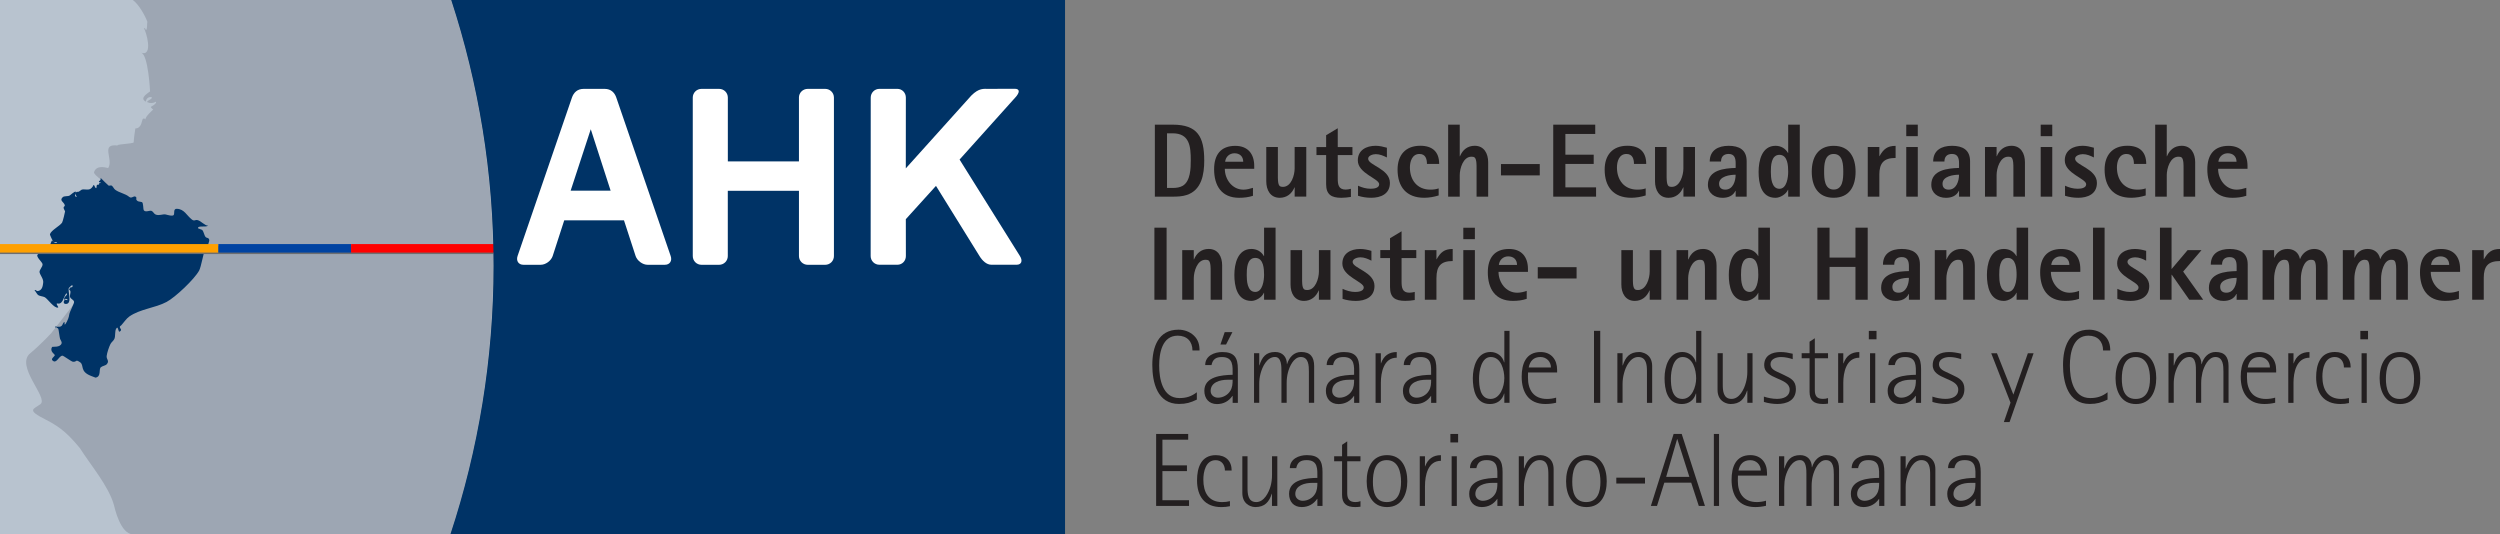 <?xml version="1.0" encoding="UTF-8"?><svg id="a" xmlns="http://www.w3.org/2000/svg" viewBox="0 0 1010.76 216.06"><rect x="0" y="0" width="1010.76" height="216.06" fill="#808080" stroke="none"/><rect x="466.73" y="92.05" width="4.93" height="29.14" fill="#231f20"/><path d="m481.43,64.85c0,3.18-.11,8.34-3.2,10.24-1.23.73-2.73.9-4.11.9h-2.29v-22.09h2.29c6.9,0,7.31,5.4,7.31,10.95m5.44,0c0-9.48-2.64-14.45-12.74-14.45h-7.22v29.11h7.22c1.89,0,3.84-.08,5.64-.67,6.07-1.96,7.11-8.37,7.11-13.98" fill="#231f20"/><path d="m502.65,65.4h-7.32c.2-2,1.76-3.43,3.78-3.43,2.14,0,3.53,1.3,3.53,3.43m4.45,2.85v-1.15c0-4.88-2.57-8.13-7.65-8.13-5.98,0-8.57,3.73-8.57,9.45,0,6.61,2.97,11.55,10.1,11.55,1.92,0,3.8-.22,5.61-.81v-3.22c-1.19.38-2.56.74-3.85.74-4.55,0-7.53-4.18-7.53-8.43h11.9,0Z" fill="#231f20"/><path d="m523.44,79.51v-3.76h-.07c-1.04,2.53-3.12,4.22-5.97,4.22-3.82,0-5.44-3.18-5.44-6.64v-13.9h4.69v11.47c0,.95-.09,3.53.71,4.28.36.32.89.37,1.34.37,3.38,0,4.73-4.75,4.73-7.44v-8.69h4.7v20.07h-4.7v.02Z" fill="#231f20"/><path d="m540.86,62.68v9.49c0,2.34.26,4.48,3.17,4.48.71,0,1.42-.13,2.15-.33v3.3c-1.27.2-2.6.35-3.86.35-4.07,0-6.16-1.34-6.16-5.51v-11.77h-3.91v-3.24h3.91v-4.79l4.7-2.81v7.6h5.94v3.24h-5.94Z" fill="#231f20"/><path d="m554.34,79.96c-1.79,0-3.55-.27-5.29-.81v-4.07c1.61.74,3.32,1.23,5.08,1.23,1.21,0,3.48-.2,3.48-1.81,0-2.34-8.64-4.32-8.64-9.65,0-4.17,3.46-5.91,7.2-5.91,1.54,0,3.04.36,4.56.78v3.94c-1.41-.69-2.88-1.34-4.48-1.34-1.04,0-3.1.5-3.1,1.86,0,2.66,8.8,4.03,8.8,9.76,0,4.46-3.65,6.02-7.6,6.02" fill="#231f20"/><path d="m576.92,66.28c0-2.05-.59-4.03-3.03-4.03-2.97,0-3.86,3.07-3.86,5.47,0,5.07,2.95,8.95,8.25,8.95,1.15,0,2.28-.12,3.38-.5v2.85c-1.9.58-3.87.94-5.86.94-7.17,0-10.76-4.41-10.76-11.4,0-5.82,3.17-9.63,9.2-9.63,4.88,0,7.62,2.42,7.62,7.34h-4.95.01Z" fill="#231f20"/><path d="m596.98,79.51v-11.48c0-.96.08-3.53-.73-4.31-.33-.32-.86-.37-1.34-.37-3.37,0-4.73,4.77-4.73,7.46v8.69h-4.69v-29.11h4.69v12.79h.09c1.05-2.59,3.07-4.24,5.96-4.24,3.82,0,5.44,3.18,5.44,6.65v13.91h-4.69Z" fill="#231f20"/><rect x="606.85" y="66.33" width="15.68" height="4.58" fill="#231f20"/><polygon points="627.98 79.51 627.98 50.4 644.96 50.4 644.96 54.16 632.89 54.16 632.89 62.54 644.34 62.54 644.34 66.28 632.89 66.28 632.89 75.75 645.3 75.75 645.3 79.51 627.98 79.51" fill="#231f20"/><path d="m660.62,66.28c0-2.05-.61-4.03-3.05-4.03-2.97,0-3.83,3.07-3.83,5.47,0,5.07,2.92,8.95,8.24,8.95,1.17,0,2.29-.12,3.38-.5v2.85c-1.89.58-3.86.94-5.85.94-7.18,0-10.74-4.41-10.74-11.4,0-5.82,3.16-9.63,9.18-9.63,4.88,0,7.62,2.42,7.62,7.34h-4.96.01Z" fill="#231f20"/><path d="m680.62,79.51v-3.76h-.08c-1.05,2.53-3.1,4.22-5.95,4.22-3.82,0-5.46-3.18-5.46-6.64v-13.9h4.69v11.47c0,.95-.06,3.53.73,4.28.35.32.89.37,1.36.37,3.36,0,4.69-4.75,4.69-7.44v-8.69h4.69v20.07h-4.69l.02.02Z" fill="#231f20"/><path d="m701.72,70.65c0,2.55-1.05,6.02-4.18,6.02-1.58,0-2.51-.82-2.51-2.39,0-3.05,4.44-3.64,6.68-3.64m4.47,8.87v-14.32c0-4.63-3.03-6.24-7.27-6.24s-7.66,1.78-7.66,6.37h4.57c0-1.96,1.07-3.08,3.09-3.08,2.3,0,2.82,1.69,2.82,3.69v1.97c-4.56.14-11.22.76-11.22,6.81,0,3.39,2.69,5.27,5.91,5.27,2.18,0,4.19-.72,5.21-2.8h.1v2.33h4.45,0Z" fill="#231f20"/><path d="m722.97,69.44c0,2.19-.53,6.89-3.53,6.89-3.25,0-3.48-4.56-3.48-6.89s.09-6.84,3.48-6.84,3.53,4.55,3.53,6.84m4.69,10.07v-29.11h-4.69v11.42h-.09c-1.07-1.84-2.87-2.87-5.02-2.87-5.57,0-6.85,6.09-6.85,10.5,0,4.65.99,10.53,6.85,10.53,1.86,0,4.31-1.49,5.02-3.25h.09v2.78s4.69,0,4.69,0Z" fill="#231f20"/><path d="m745.24,69.44c0,2.75-.12,7.2-3.87,7.2s-3.87-4.45-3.87-7.2.08-7.19,3.87-7.19,3.87,4.47,3.87,7.19m4.98,0c0-5.8-2.48-10.48-8.86-10.48s-8.86,4.68-8.86,10.48,2.48,10.52,8.86,10.52,8.86-4.68,8.86-10.52" fill="#231f20"/><path d="m759.83,70.69v8.82h-4.69v-20.07h4.69v3.69h.07c1.56-2.77,3.11-4.16,6.5-4.16v4.89c-4.82,0-6.58,2.1-6.58,6.83" fill="#231f20"/><path d="m775.37,50.4h-4.66v4.65h4.66v-4.65Zm0,9.04h-4.66v20.07h4.66v-20.07Z" fill="#231f20"/><path d="m792.04,70.65c0,2.55-1.06,6.02-4.18,6.02-1.56,0-2.49-.82-2.49-2.39,0-3.05,4.42-3.64,6.67-3.64m4.47,8.87v-14.32c0-4.63-3.04-6.24-7.29-6.24s-7.63,1.78-7.63,6.37h4.55c0-1.96,1.06-3.08,3.08-3.08,2.3,0,2.83,1.69,2.83,3.69v1.97c-4.56.14-11.22.76-11.22,6.81,0,3.39,2.7,5.27,5.9,5.27,2.21,0,4.22-.72,5.23-2.8h.09v2.33h4.46,0Z" fill="#231f20"/><path d="m814.02,79.51v-11.48c0-.96.06-3.53-.73-4.31-.33-.32-.9-.37-1.36-.37-3.35,0-4.7,4.77-4.7,7.46v8.69h-4.69v-20.07h4.69v3.75h.08c1.04-2.59,3.07-4.24,5.96-4.24,3.81,0,5.42,3.18,5.42,6.65v13.91h-4.67Z" fill="#231f20"/><path d="m825.06,50.4h4.68v4.65h-4.68v-4.65Zm0,9.04h4.68v20.07h-4.68v-20.07Z" fill="#231f20"/><path d="m840.2,79.96c-1.82,0-3.58-.27-5.3-.81v-4.07c1.58.74,3.3,1.23,5.09,1.23,1.17,0,3.46-.2,3.46-1.81,0-2.34-8.65-4.32-8.65-9.65,0-4.17,3.46-5.91,7.22-5.91,1.55,0,3.02.36,4.54.78v3.94c-1.39-.69-2.85-1.34-4.46-1.34-1.06,0-3.13.5-3.13,1.86,0,2.66,8.82,4.03,8.82,9.76,0,4.46-3.67,6.02-7.58,6.02" fill="#231f20"/><path d="m862.75,66.28c0-2.05-.59-4.03-3.03-4.03-2.96,0-3.84,3.07-3.84,5.47,0,5.07,2.94,8.95,8.27,8.95,1.15,0,2.28-.12,3.37-.5v2.85c-1.91.58-3.86.94-5.86.94-7.18,0-10.76-4.41-10.76-11.4,0-5.82,3.17-9.63,9.2-9.63,4.88,0,7.63,2.42,7.63,7.34h-4.98Z" fill="#231f20"/><path d="m882.82,79.51v-11.48c0-.96.08-3.53-.72-4.31-.34-.32-.87-.37-1.35-.37-3.37,0-4.72,4.77-4.72,7.46v8.69h-4.68v-29.11h4.68v12.79h.08c1.07-2.59,3.06-4.24,5.96-4.24,3.84,0,5.45,3.18,5.45,6.65v13.91h-4.7Z" fill="#231f20"/><path d="m904.24,65.4h-7.34c.22-2,1.78-3.43,3.79-3.43,2.13,0,3.55,1.3,3.55,3.43m4.44,2.85v-1.15c0-4.88-2.54-8.13-7.66-8.13-5.97,0-8.59,3.73-8.59,9.45,0,6.61,2.99,11.55,10.12,11.55,1.89,0,3.81-.22,5.64-.81v-3.22c-1.21.38-2.6.74-3.85.74-4.54,0-7.55-4.18-7.55-8.43h11.9-.01Z" fill="#231f20"/><path d="m489.47,121.19v-11.49c0-.95.08-3.51-.72-4.3-.34-.33-.89-.37-1.38-.37-3.36,0-4.72,4.77-4.72,7.5v8.66h-4.67v-20.07h4.67v3.75h.09c1.07-2.6,3.08-4.22,5.94-4.22,3.84,0,5.44,3.15,5.44,6.63v13.91h-4.65Z" fill="#231f20"/><path d="m511.07,111.15c0,2.17-.57,6.88-3.55,6.88-3.29,0-3.46-4.57-3.46-6.88,0-2.45.06-6.88,3.46-6.88s3.55,4.56,3.55,6.88m4.65,10.04v-29.14h-4.65v11.47h-.09c-1.06-1.87-2.9-2.87-5.02-2.87-5.58,0-6.9,6.07-6.9,10.5s1.03,10.51,6.9,10.51c1.83,0,4.29-1.49,5.02-3.27h.09v2.8h4.65Z" fill="#231f20"/><path d="m533.24,121.19v-3.76h-.08c-1.07,2.53-3.14,4.23-5.95,4.23-3.86,0-5.44-3.18-5.44-6.63v-13.91h4.68v11.46c0,.98-.09,3.52.71,4.3.33.33.9.38,1.36.38,3.34,0,4.72-4.73,4.72-7.46v-8.68h4.67v20.07h-4.67,0Z" fill="#231f20"/><path d="m548.11,121.66c-1.8,0-3.57-.26-5.31-.82v-4.06c1.6.72,3.34,1.26,5.09,1.26,1.15,0,3.48-.22,3.48-1.83,0-2.35-8.65-4.34-8.65-9.64,0-4.19,3.46-5.91,7.2-5.91,1.57,0,3.03.33,4.55.76v3.98c-1.39-.73-2.88-1.37-4.47-1.37-1.04,0-3.13.5-3.13,1.85,0,2.65,8.84,4.01,8.84,9.72,0,4.5-3.68,6.07-7.6,6.07" fill="#231f20"/><path d="m566.66,104.36v9.5c0,2.35.26,4.48,3.16,4.48.74,0,1.43-.15,2.17-.31v3.27c-1.26.22-2.57.34-3.85.34-4.1,0-6.15-1.34-6.15-5.55v-11.74h-3.93v-3.24h3.93v-4.79l4.67-2.81v7.6h5.95v3.24h-5.95,0Z" fill="#231f20"/><path d="m580.76,112.35v8.84h-4.69v-20.07h4.69v3.69h.08c1.55-2.76,3.1-4.15,6.49-4.15v4.88c-4.8,0-6.56,2.1-6.56,6.81" fill="#231f20"/><path d="m591.62,92.07h4.68v4.63h-4.68v-4.63Zm0,9.05h4.68v20.07h-4.68v-20.07Z" fill="#231f20"/><path d="m613.35,107.11h-7.36c.22-2.03,1.76-3.46,3.78-3.46,2.16,0,3.57,1.3,3.57,3.46m4.42,2.8v-1.13c0-4.89-2.55-8.12-7.64-8.12-5.98,0-8.59,3.72-8.59,9.44,0,6.6,2.99,11.55,10.12,11.55,1.91,0,3.79-.21,5.61-.83v-3.22c-1.2.44-2.57.75-3.84.75-4.55,0-7.56-4.17-7.56-8.43h11.9Z" fill="#231f20"/><rect x="621.72" y="108.02" width="15.7" height="4.57" fill="#231f20"/><path d="m666.98,121.19v-3.76h-.09c-1.05,2.53-3.11,4.23-5.93,4.23-3.83,0-5.44-3.18-5.44-6.63v-13.91h4.67v11.46c0,.98-.1,3.52.74,4.3.3.33.85.38,1.31.38,3.39,0,4.74-4.73,4.74-7.46v-8.68h4.68v20.07h-4.68,0Z" fill="#231f20"/><path d="m689.32,121.19v-11.49c0-.95.09-3.51-.72-4.3-.32-.33-.87-.37-1.36-.37-3.36,0-4.71,4.77-4.71,7.5v8.66h-4.7v-20.07h4.7v3.75h.11c1.02-2.6,3.05-4.22,5.91-4.22,3.84,0,5.46,3.15,5.46,6.63v13.91h-4.69Z" fill="#231f20"/><path d="m710.89,111.15c0,2.17-.51,6.88-3.51,6.88-3.27,0-3.48-4.57-3.48-6.88,0-2.45.11-6.88,3.48-6.88s3.51,4.56,3.51,6.88m4.7,10.04v-29.14h-4.69v11.47h-.06c-1.06-1.87-2.89-2.87-5.04-2.87-5.56,0-6.84,6.07-6.84,10.5s1,10.51,6.84,10.51c1.87,0,4.32-1.49,5.04-3.27h.06v2.8h4.69Z" fill="#231f20"/><polygon points="750.17 121.19 750.17 107.91 739.7 107.91 739.7 121.19 734.78 121.19 734.78 92.05 739.7 92.05 739.7 104.14 750.17 104.14 750.17 92.05 755.12 92.05 755.12 121.19 750.17 121.19" fill="#231f20"/><path d="m771.78,112.34c0,2.56-1.07,6-4.19,6-1.57,0-2.49-.8-2.49-2.39,0-3.03,4.43-3.62,6.68-3.62m4.45,8.86v-14.29c0-4.63-3.04-6.25-7.32-6.25s-7.62,1.77-7.62,6.37h4.56c0-1.99,1.06-3.08,3.06-3.08,2.34,0,2.87,1.66,2.87,3.69v1.97c-4.58.1-11.23.74-11.23,6.77,0,3.43,2.7,5.29,5.89,5.29,2.19,0,4.23-.73,5.25-2.81h.09v2.34h4.45,0Z" fill="#231f20"/><path d="m793.73,121.19v-11.49c0-.95.09-3.51-.73-4.3-.32-.33-.88-.37-1.34-.37-3.36,0-4.73,4.77-4.73,7.5v8.66h-4.69v-20.07h4.69v3.75h.08c1.08-2.6,3.07-4.22,5.93-4.22,3.84,0,5.48,3.15,5.48,6.63v13.91h-4.7.01Z" fill="#231f20"/><path d="m815.32,111.15c0,2.17-.55,6.88-3.57,6.88-3.24,0-3.45-4.57-3.45-6.88,0-2.45.09-6.88,3.45-6.88s3.57,4.56,3.57,6.88m4.66,10.04v-29.14h-4.66v11.47h-.11c-1.03-1.87-2.83-2.87-5.01-2.87-5.57,0-6.88,6.07-6.88,10.5s1.04,10.51,6.88,10.51c1.86,0,4.31-1.49,5.01-3.27h.11v2.8h4.66Z" fill="#231f20"/><path d="m836.65,107.11h-7.32c.2-2.03,1.76-3.46,3.77-3.46,2.16,0,3.56,1.3,3.56,3.46m4.42,2.8v-1.13c0-4.89-2.51-8.12-7.63-8.12-5.99,0-8.61,3.72-8.61,9.44,0,6.6,3,11.55,10.12,11.55,1.9,0,3.81-.21,5.61-.83v-3.22c-1.15.44-2.57.75-3.83.75-4.54,0-7.56-4.17-7.56-8.43h11.9Z" fill="#231f20"/><rect x="846.22" y="92.05" width="4.68" height="29.14" fill="#231f20"/><path d="m861.35,121.66c-1.8,0-3.57-.26-5.3-.82v-4.06c1.59.72,3.32,1.26,5.08,1.26,1.19,0,3.49-.22,3.49-1.83,0-2.35-8.65-4.34-8.65-9.64,0-4.19,3.46-5.91,7.18-5.91,1.58,0,3.07.33,4.55.76v3.98c-1.38-.73-2.84-1.37-4.46-1.37-1.04,0-3.1.5-3.1,1.85,0,2.65,8.81,4.01,8.81,9.72,0,4.5-3.66,6.07-7.6,6.07" fill="#231f20"/><polygon points="885.14 121.19 878.06 111.07 877.97 111.07 877.97 121.19 873.28 121.19 873.28 92.05 877.97 92.05 877.97 108.79 884.46 101.12 890.08 101.12 882.66 109.8 890.76 121.19 885.14 121.19" fill="#231f20"/><path d="m904.28,121.19v-2.33h-.11c-1.01,2.07-3.01,2.8-5.22,2.8-3.19,0-5.88-1.88-5.88-5.29,0-6.02,6.64-6.66,11.21-6.77v-1.98c0-2.01-.5-3.67-2.81-3.67-2.05,0-3.09,1.1-3.09,3.06h-4.55c0-4.59,3.45-6.35,7.65-6.35s7.28,1.62,7.28,6.27v14.27h-4.48Zm-6.65-5.25c0,1.61.93,2.4,2.49,2.4,3.12,0,4.17-3.44,4.17-6-2.22,0-6.66.58-6.66,3.6" fill="#231f20"/><path d="m936.35,121.19v-11.49c0-.95.11-3.51-.68-4.3-.35-.33-.9-.37-1.36-.37-3.04,0-4.06,5.14-4.06,7.5v8.66h-4.69v-11.49c0-.95.11-3.51-.72-4.3-.32-.33-.88-.37-1.34-.37-3.05,0-4.06,5.14-4.06,7.5v8.66h-4.67v-20.07h4.67v3.06h.1c.96-2.24,2.83-3.53,5.29-3.53,2.59,0,4.52,1.42,5.04,4.01h.09c.88-2.33,3.1-4.01,5.65-4.01,3.84,0,5.44,3.15,5.44,6.63v13.91h-4.7Z" fill="#231f20"/><path d="m968.8,121.19v-11.49c0-.95.07-3.51-.71-4.3-.34-.33-.89-.37-1.36-.37-3.03,0-4.05,5.14-4.05,7.5v8.66h-4.67v-11.49c0-.95.08-3.51-.72-4.3-.32-.33-.88-.37-1.35-.37-3.03,0-4.05,5.14-4.05,7.5v8.66h-4.68v-20.07h4.68v3.06h.09c.98-2.24,2.81-3.53,5.28-3.53,2.6,0,4.49,1.42,5.04,4.01h.1c.88-2.33,3.11-4.01,5.65-4.01,3.83,0,5.46,3.15,5.46,6.63v13.91h-4.71Z" fill="#231f20"/><path d="m990.22,107.11h-7.32c.18-2.03,1.77-3.46,3.77-3.46,2.17,0,3.55,1.3,3.55,3.46m4.41,2.8v-1.13c0-4.89-2.5-8.12-7.63-8.12-5.97,0-8.59,3.72-8.59,9.44,0,6.6,3.01,11.55,10.1,11.55,1.92,0,3.82-.21,5.64-.83v-3.22c-1.21.44-2.58.75-3.83.75-4.57,0-7.56-4.17-7.56-8.43h11.87Z" fill="#231f20"/><path d="m1004.19,112.35v8.84h-4.68v-20.07h4.68v3.69h.07c1.55-2.76,3.12-4.15,6.5-4.15v4.88c-4.81,0-6.57,2.1-6.57,6.81" fill="#231f20"/><path d="m482.12,141.7c0-3.66-2.23-5.99-5.96-5.99-6.32,0-7.5,7.11-7.5,12.06,0,5.36,1.31,13.17,8.19,13.17,2.79,0,4.84-.66,7.04-2.35v2.97c-2.53,1.21-4.34,1.76-7.21,1.76-8.77,0-10.8-8.64-10.8-15.77s2.33-14.26,10.59-14.26c2.26,0,4.6.8,6.25,2.41,1.73,1.65,2.26,3.66,2.26,5.99h-2.86Z" fill="#231f20"/><path d="m498.36,153.54c0,1.6-.1,3.09-.94,4.47-1.02,1.7-2.99,2.78-4.99,2.78-1.56,0-2.96-1.03-2.96-2.73,0-3.54,3.91-4.52,6.77-4.52h2.12Zm-.09-19.26h-3.12l-1.72,5.01h2.27l2.57-5.01Zm2.2,28.59v-13.7c0-4.48-1.35-6.84-6.27-6.84-3.27,0-6.93,1.52-6.93,5.26h2.55c.48-2.32,1.79-3.24,4.18-3.24,4.72,0,4.36,3.69,4.36,7.18-4.36.1-11.44.65-11.44,6.46,0,3.13,1.85,5.38,5.11,5.38,2.62,0,4.77-1.16,6.23-3.3h.1v2.81h2.11Z" fill="#231f20"/><path d="m529.19,162.87v-12.65c0-2.32-.1-5.88-3.27-5.88-2.91,0-4.62,3.94-5.21,6.3-.35,1.36-.5,2.77-.5,4.17v8.05h-2.12v-12.65c0-1.87.09-5.88-2.6-5.88-3.27,0-5.15,4.01-5.84,6.69-.36,1.34-.53,2.76-.53,4.17v7.66h-2.11v-20.05h2.11v4.91h.09c.99-3.28,2.6-5.4,6.35-5.4,2.98,0,4.74,2.02,4.74,4.9h.07c.81-2.66,2.71-4.9,5.69-4.9,3.72,0,5.26,2.02,5.26,5.71v14.83h-2.12v.02Z" fill="#231f20"/><path d="m547.47,153.54c0,1.6-.08,3.09-.91,4.47-1.01,1.7-3,2.78-4.99,2.78-1.59,0-2.97-1.03-2.97-2.73,0-3.54,3.9-4.52,6.76-4.52h2.11,0Zm2.11,9.33v-13.7c0-4.48-1.34-6.84-6.27-6.84-3.26,0-6.93,1.52-6.93,5.26h2.59c.46-2.32,1.78-3.24,4.18-3.24,4.7,0,4.32,3.69,4.32,7.18-4.32.1-11.41.65-11.41,6.46,0,3.13,1.85,5.38,5.11,5.38,2.6,0,4.75-1.16,6.23-3.3h.08v2.81h2.12-.02Z" fill="#231f20"/><path d="m558.29,154.78v8.09h-2.14v-20.05h2.14v4.08h.06c1.06-3.01,3.15-4.57,6.36-4.57v2.29c-5.25,0-6.42,5.98-6.42,10.16" fill="#231f20"/><path d="m578.61,153.54c0,1.6-.06,3.09-.92,4.47-.99,1.7-2.97,2.78-4.98,2.78-1.58,0-2.98-1.03-2.98-2.73,0-3.54,3.92-4.52,6.8-4.52h2.08Zm2.12,9.33v-13.7c0-4.48-1.31-6.84-6.27-6.84-3.24,0-6.91,1.52-6.91,5.26h2.55c.47-2.32,1.77-3.24,4.19-3.24,4.71,0,4.32,3.69,4.32,7.18-4.32.1-11.4.65-11.4,6.46,0,3.13,1.85,5.38,5.11,5.38,2.61,0,4.77-1.16,6.23-3.3h.06v2.81h2.12Z" fill="#231f20"/><path d="m608.2,153.01c0,3.18-1.6,8.28-5.55,8.28-4.31,0-4.66-5.15-4.66-8.33,0-2.88.89-8.62,4.72-8.62,4.23,0,5.5,5.3,5.5,8.67m2.1,9.86v-29.11h-2.1v12.74h-.1c-.62-2.52-2.86-4.19-5.48-4.19-5.52,0-7.16,6.05-7.16,10.55s1.02,10.49,6.91,10.49c2.84,0,4.98-1.51,5.73-4.23h.1v3.74h2.1Z" fill="#231f20"/><path d="m627.05,148.58h-8.99c.5-2.6,1.98-4.24,4.75-4.24,2.41,0,4.24,1.85,4.24,4.24m2.5,2.02v-1.05c0-4.14-2.35-7.22-6.68-7.22-5.96,0-7.65,4.83-7.65,9.97,0,6.24,2.75,11.04,9.56,11.04,1.46,0,2.94-.16,4.37-.51v-2.06c-1.09.34-2.53.53-3.65.53-5.48,0-7.74-3.67-7.74-8.61,0-.68,0-1.42.03-2.09h11.76Z" fill="#231f20"/><rect x="644.46" y="133.76" width="2.52" height="29.11" fill="#231f20"/><path d="m665.87,162.87v-12.65c0-2.51-.17-5.88-3.54-5.88-3.17,0-5.06,3.9-5.72,6.52-.39,1.39-.6,2.86-.6,4.34v7.66h-2.1v-20.05h2.1v4.91h.1c1.08-3.38,2.81-5.4,6.66-5.4.66,0,1.37.2,2.01.44,2.28.93,3.2,2.9,3.2,5.28v14.83h-2.11Z" fill="#231f20"/><path d="m685.76,153.01c0,3.18-1.62,8.28-5.55,8.28-4.35,0-4.66-5.15-4.66-8.33,0-2.88.87-8.62,4.72-8.62,4.23,0,5.49,5.3,5.49,8.67m2.1,9.86v-29.11h-2.1v12.74h-.11c-.62-2.52-2.86-4.19-5.47-4.19-5.53,0-7.19,6.05-7.19,10.55s1.03,10.49,6.94,10.49c2.82,0,4.95-1.51,5.72-4.23h.11v3.74h2.1Z" fill="#231f20"/><path d="m706.45,162.87v-4.93h-.1c-1.09,3.36-2.84,5.41-6.72,5.41-.66,0-1.36-.18-1.98-.43-2.27-.93-3.24-2.87-3.24-5.3v-14.81h2.11v12.61c0,2.54.18,5.86,3.55,5.86,3.16,0,5.06-3.85,5.76-6.48.4-1.4.62-2.87.62-4.36v-7.64h2.11v20.05h-2.11v.02Z" fill="#231f20"/><path d="m718.43,163.33c-1.62,0-3.75-.33-5.28-.83v-2.15c1.61.55,3.6.92,5.28.92,2.47,0,5.14-.84,5.14-3.75,0-4.92-10.3-4-10.3-9.86,0-3.95,3.08-5.33,6.61-5.33,1.7,0,3.29.3,4.92.69v2.19c-1.54-.5-3.14-.86-4.74-.86-1.77,0-4.24.71-4.24,2.88s2.25,2.84,3.81,3.59l1.75.84c2.62,1.23,4.71,2.26,4.71,5.62,0,4.59-3.59,6.06-7.65,6.06" fill="#231f20"/><path d="m736.91,163.33c-3.53,0-5.3-1.44-5.3-4.94v-13.55h-3.19v-2.04h3.19v-4.64l2.13-1.41v6.05h5.34v2.04h-5.34v12.89c0,2.28.8,3.54,3.28,3.54.9,0,1.24-.09,2.06-.32v2.23c-.7.13-1.45.16-2.17.16" fill="#231f20"/><path d="m745.25,154.78v8.09h-2.08v-20.05h2.08v4.08h.1c1.07-3.01,3.15-4.57,6.38-4.57v2.29c-5.29,0-6.48,5.98-6.48,10.16" fill="#231f20"/><path d="m758.18,142.82h-2.12v20.08h2.12v-20.08Zm.5-9.04h-3.11v3.4h3.11v-3.4Z" fill="#231f20"/><path d="m774.6,153.54c0,1.6-.11,3.09-.94,4.47-1.01,1.7-3.01,2.78-4.98,2.78-1.62,0-3-1.03-3-2.73,0-3.54,3.92-4.52,6.8-4.52h2.12Zm2.1,9.33v-13.7c0-4.48-1.38-6.84-6.3-6.84-3.24,0-6.9,1.52-6.9,5.26h2.56c.47-2.32,1.76-3.24,4.17-3.24,4.72,0,4.37,3.69,4.37,7.18-4.37.1-11.42.65-11.42,6.46,0,3.13,1.83,5.38,5.1,5.38,2.6,0,4.73-1.16,6.21-3.3h.11v2.81h2.1Z" fill="#231f20"/><path d="m786.55,163.33c-1.61,0-3.75-.33-5.27-.83v-2.15c1.6.55,3.6.92,5.27.92,2.49,0,5.17-.84,5.17-3.75,0-4.92-10.32-4-10.32-9.86,0-3.95,3.08-5.33,6.62-5.33,1.69,0,3.3.3,4.9.69v2.19c-1.53-.5-3.13-.86-4.71-.86-1.78,0-4.28.71-4.28,2.88s2.3,2.84,3.82,3.59l1.75.84c2.61,1.23,4.71,2.26,4.71,5.62,0,4.59-3.59,6.06-7.67,6.06" fill="#231f20"/><polygon points="812.48 170.63 810.17 170.63 812.86 162.81 805.06 142.82 807.38 142.82 814.02 159.54 819.88 142.82 822.19 142.82 812.48 170.63" fill="#231f20"/><path d="m850.28,141.7c0-3.66-2.2-5.99-5.92-5.99-6.3,0-7.5,7.11-7.5,12.06,0,5.36,1.31,13.17,8.18,13.17,2.8,0,4.86-.66,7.05-2.35v2.97c-2.53,1.21-4.34,1.76-7.21,1.76-8.78,0-10.79-8.64-10.79-15.77s2.31-14.26,10.57-14.26c2.28,0,4.57.8,6.25,2.41,1.71,1.65,2.27,3.66,2.27,5.99h-2.9Z" fill="#231f20"/><path d="m869.25,153.14c0,3.91-1.06,8.16-5.79,8.16s-5.6-4.29-5.6-8.16.84-8.79,5.6-8.79,5.79,4.99,5.79,8.79m2.53-.27c0-5.28-2.11-10.54-8.2-10.54s-8.26,5.24-8.26,10.54,2.25,10.49,8.26,10.49,8.2-5.2,8.2-10.49" fill="#231f20"/><path d="m898.94,162.87v-12.65c0-2.32-.08-5.88-3.25-5.88-2.91,0-4.66,3.94-5.24,6.3-.32,1.36-.5,2.77-.5,4.17v8.05h-2.12v-12.65c0-1.87.1-5.88-2.6-5.88-3.25,0-5.15,4.01-5.87,6.69-.35,1.34-.51,2.76-.51,4.17v7.66h-2.12v-20.05h2.12v4.91h.11c.94-3.28,2.59-5.4,6.33-5.4,2.96,0,4.75,2.02,4.75,4.9h.09c.79-2.66,2.68-4.9,5.66-4.9,3.72,0,5.22,2.02,5.22,5.71v14.83h-2.08v.02Z" fill="#231f20"/><path d="m917.74,148.58h-8.98c.49-2.6,1.96-4.24,4.77-4.24,2.41,0,4.21,1.85,4.21,4.24m2.52,2.02v-1.05c0-4.14-2.42-7.22-6.7-7.22-5.94,0-7.63,4.83-7.63,9.97,0,6.24,2.75,11.04,9.52,11.04,1.48,0,2.96-.16,4.41-.51v-2.06c-1.11.34-2.53.53-3.69.53-5.48,0-7.71-3.67-7.71-8.61,0-.68,0-1.42.02-2.09h11.78Z" fill="#231f20"/><path d="m933.73,144.62v-2.29c-3.21,0-5.33,1.56-6.38,4.57h-.08v-4.08h-2.11v20.05h2.11v-8.09c0-4.18,1.17-10.16,6.47-10.16" fill="#231f20"/><path d="m947.66,148.58c0-2.3-1.26-4.24-3.7-4.24-4.04,0-5.01,4.66-5.01,7.85,0,5.1,2.03,9.1,7.61,9.1,1.1,0,2.08-.11,3.13-.35v2.02c-1.12.27-2.27.38-3.46.38-6.78,0-9.81-4.41-9.81-10.81,0-5.1,1.6-10.22,7.59-10.22,3.96,0,6.38,2.29,6.38,6.26h-2.73Z" fill="#231f20"/><path d="m954.3,133.78h3.1v3.4h-3.1v-3.4Zm.49,9.04h2.1v20.08h-2.1v-20.08Z" fill="#231f20"/><path d="m976.01,153.14c0,3.91-1.06,8.16-5.77,8.16s-5.61-4.29-5.61-8.16.84-8.79,5.61-8.79,5.77,4.99,5.77,8.79m2.53-.27c0-5.28-2.11-10.54-8.18-10.54s-8.27,5.24-8.27,10.54,2.22,10.49,8.27,10.49,8.18-5.2,8.18-10.49" fill="#231f20"/><polygon points="467.43 204.55 467.43 175.45 480.39 175.45 480.39 177.77 469.97 177.77 469.97 188.15 479.89 188.15 479.89 190.47 469.97 190.47 469.97 202.24 480.73 202.24 480.73 204.55 467.43 204.55" fill="#231f20"/><path d="m495.24,190.24c0-2.24-1.28-4.19-3.73-4.19-4.03,0-4.99,4.63-4.99,7.85,0,5.08,2.01,9.1,7.61,9.1,1.12,0,2.09-.12,3.14-.39v2.05c-1.14.26-2.29.36-3.46.36-6.79,0-9.84-4.39-9.84-10.8,0-5.09,1.6-10.2,7.6-10.2,3.96,0,6.4,2.29,6.4,6.22h-2.73Z" fill="#231f20"/><path d="m514.27,204.55v-4.94h-.07c-1.11,3.37-2.86,5.4-6.69,5.4-.68,0-1.4-.16-1.99-.41-2.28-.96-3.24-2.88-3.24-5.29v-14.84h2.1v12.65c0,2.53.14,5.87,3.54,5.87,3.17,0,5.06-3.87,5.79-6.48.38-1.43.57-2.88.57-4.37v-7.68h2.15v20.09h-2.16Z" fill="#231f20"/><path d="m532.62,195.23c0,1.6-.11,3.08-.95,4.48-1.02,1.69-2.98,2.76-4.96,2.76-1.63,0-3.02-1.07-3.02-2.73,0-3.54,3.93-4.51,6.78-4.51h2.15Zm2.08,9.32v-13.7c0-4.47-1.34-6.84-6.3-6.84-3.24,0-6.91,1.51-6.91,5.26h2.58c.48-2.34,1.78-3.24,4.19-3.24,4.7,0,4.36,3.68,4.36,7.18-4.36.07-11.45.64-11.45,6.44,0,3.14,1.85,5.36,5.11,5.36,2.6,0,4.77-1.15,6.23-3.29h.11v2.83h2.09-.01Z" fill="#231f20"/><path d="m547.9,205.01c-3.55,0-5.3-1.45-5.3-4.92v-13.59h-3.2v-2.03h3.2v-4.63l2.09-1.41v6.04h5.36v2.03h-5.36v12.9c0,2.27.83,3.59,3.3,3.59.89,0,1.26-.12,2.06-.37v2.24c-.72.1-1.42.15-2.15.15" fill="#231f20"/><path d="m566.45,194.8c0,3.92-1.05,8.19-5.79,8.19s-5.59-4.29-5.59-8.19.82-8.77,5.59-8.77,5.79,4.98,5.79,8.77m2.53-.24c0-5.29-2.09-10.55-8.2-10.55s-8.23,5.23-8.23,10.55,2.24,10.45,8.23,10.45,8.2-5.2,8.2-10.45" fill="#231f20"/><path d="m576.12,196.45v8.11h-2.11v-20.09h2.11v4.11h.06c1.08-3,3.19-4.56,6.39-4.56v2.29c-5.29,0-6.44,5.97-6.44,10.15" fill="#231f20"/><path d="m586.4,175.45h3.12v3.43h-3.12v-3.43Zm.5,9.02h2.1v20.09h-2.1v-20.09Z" fill="#231f20"/><path d="m605.4,195.23c0,1.6-.07,3.08-.93,4.48-1.02,1.69-2.98,2.76-4.98,2.76-1.58,0-3-1.07-3-2.73,0-3.54,3.93-4.51,6.8-4.51h2.11Zm2.1,9.32v-13.7c0-4.47-1.33-6.84-6.28-6.84-3.23,0-6.9,1.51-6.9,5.26h2.58c.47-2.34,1.77-3.24,4.17-3.24,4.72,0,4.33,3.68,4.33,7.18-4.33.07-11.4.64-11.4,6.44,0,3.14,1.83,5.36,5.07,5.36,2.63,0,4.8-1.15,6.26-3.29h.07v2.83h2.1Z" fill="#231f20"/><path d="m626.01,204.55v-12.66c0-2.55-.16-5.87-3.52-5.87s-5.09,3.87-5.73,6.51c-.38,1.37-.62,2.86-.62,4.34v7.68h-2.09v-20.09h2.09v4.95h.09c1.12-3.39,2.84-5.4,6.67-5.4.67,0,1.41.18,2.04.42,2.27.94,3.2,2.91,3.2,5.27v14.84h-2.14.01Z" fill="#231f20"/><path d="m647.06,194.8c0,3.92-1.06,8.19-5.78,8.19s-5.61-4.29-5.61-8.19.84-8.77,5.61-8.77,5.78,4.98,5.78,8.77m2.55-.24c0-5.29-2.13-10.55-8.18-10.55s-8.26,5.23-8.26,10.55,2.22,10.45,8.26,10.45,8.18-5.2,8.18-10.45" fill="#231f20"/><rect x="653.48" y="193.12" width="11.6" height="2.38" fill="#231f20"/><path d="m683.03,192.81h-9.39l4.42-15.27h.09l4.87,15.27h.01Zm6.29,11.74l-9.4-29.1h-3.27l-9.2,29.1h2.48l2.96-9.4h10.87l3.07,9.4h2.49Z" fill="#231f20"/><rect x="692.92" y="175.45" width="2.1" height="29.1" fill="#231f20"/><path d="m711.88,190.24h-8.99c.49-2.57,1.98-4.19,4.77-4.19,2.4,0,4.22,1.84,4.22,4.19m2.53,2.03v-1.07c0-4.11-2.41-7.19-6.73-7.19-5.93,0-7.6,4.81-7.6,9.97,0,6.22,2.73,11.03,9.53,11.03,1.49,0,2.95-.16,4.39-.52v-2.05c-1.1.34-2.52.55-3.68.55-5.48,0-7.71-3.68-7.71-8.61,0-.71,0-1.42.05-2.1h11.76-.01Z" fill="#231f20"/><path d="m741.42,204.55v-12.66c0-2.33-.09-5.87-3.21-5.87-2.94,0-4.67,3.95-5.26,6.3-.34,1.34-.5,2.76-.5,4.19v8.04h-2.11v-12.66c0-1.85.08-5.87-2.61-5.87-3.24,0-5.13,4.01-5.86,6.67-.33,1.37-.49,2.8-.49,4.18v7.68h-2.12v-20.09h2.12v4.95h.08c.98-3.3,2.62-5.4,6.37-5.4,2.94,0,4.71,2.01,4.71,4.88h.08c.82-2.65,2.69-4.88,5.7-4.88,3.7,0,5.22,2.01,5.22,5.7v14.84h-2.12Z" fill="#231f20"/><path d="m759.74,195.23c0,1.6-.08,3.08-.93,4.48-1.01,1.69-3.01,2.76-4.98,2.76-1.6,0-2.98-1.07-2.98-2.73,0-3.54,3.89-4.51,6.76-4.51h2.13,0Zm2.11,9.32v-13.7c0-4.47-1.35-6.84-6.29-6.84-3.27,0-6.92,1.51-6.92,5.26h2.58c.48-2.34,1.77-3.24,4.17-3.24,4.72,0,4.35,3.68,4.35,7.18-4.35.07-11.43.64-11.43,6.44,0,3.14,1.86,5.36,5.1,5.36,2.61,0,4.78-1.15,6.26-3.29h.08v2.83h2.11-.01Z" fill="#231f20"/><path d="m780.37,204.55v-12.66c0-2.55-.19-5.87-3.55-5.87-3.16,0-5.04,3.87-5.73,6.51-.38,1.37-.62,2.86-.62,4.34v7.68h-2.08v-20.09h2.08v4.95h.1c1.12-3.39,2.83-5.4,6.65-5.4.7,0,1.39.18,2.01.42,2.3.94,3.25,2.91,3.25,5.27v14.84h-2.11Z" fill="#231f20"/><path d="m798.67,195.23c0,1.6-.06,3.08-.9,4.48-.99,1.69-3,2.76-4.97,2.76-1.6,0-3.01-1.07-3.01-2.73,0-3.54,3.9-4.51,6.79-4.51h2.09Zm2.14,9.32v-13.7c0-4.47-1.34-6.84-6.29-6.84-3.24,0-6.91,1.51-6.91,5.26h2.57c.46-2.34,1.78-3.24,4.18-3.24,4.73,0,4.33,3.68,4.33,7.18-4.33.07-11.41.64-11.41,6.44,0,3.14,1.88,5.36,5.09,5.36,2.63,0,4.81-1.15,6.26-3.29h.06v2.83h2.14-.02Z" fill="#231f20"/><path d="m182.43,0H0v216.03h182.1c11.25-34.05,17.46-70.52,17.46-108.51S193.47,33.78,182.44,0h-.01Z" fill="#b8c3cf"/><path d="m182.43,0H53.69c2.33,1.66,4.92,6.13,5.98,9.03-.38-.72.08,3.14-.75,3.14.07-.44-.19-.71-.78-.84,1.02,1.49,3.89,11.64-1.05,9.99,2.83.74,3.61,15.58,3.57,15.63-.16.32-4.69,2.59-1.7,4.16.19-1.31.94-1.93,2.27-1.87.83.85-2.03,1.31-1.67,2.07,1.2.54,2.36.47,3.48-.19.54.76-2.2,2.17-2.07,2.08-.18.12,1,1.19,1.01,1.05,0,0-3.54,3.09-3.12,4.06-.25-.25-.45-.52-1.02-.33-.53.18-.35,3.94-3.11,3.94-.02.02-.66,4.28-.68,5.63,0,.58-8.99.88-6,1.36-7.9-1.29-1.95,5.48-4.31,9.04-.07.1-4.61-1.73-5.72,1.65-.18.53,1.07,1.7,2.99,3.17l-7.98,46.02-10.56,13.64s-.05-.02-.08-.03c0,.07-.05.17-.11.28l-1.51,1.95c-2.51,2.8-7.17,7.12-8.41,8.08-6.57,5.1,7.38,18.11,4,20.68-2.74,2.08-5.94,2.22,2.26,6.34,6.27,3.14,9.47,6.4,13.65,11.41,4.57,7.16,11.6,15.34,13.77,22.96.3,1.07,2.57,11.96,7.89,11.96h128.16c23.04-69.77,23.15-146.19.34-216.03v-.03Z" fill="#9da6b3"/><path d="m23.61,132.93c.14.26.5,3.46.74,4.18.19.56.72,1.1.57,1.67-.51,1.86-3.69,1.28-3.83,1.49-1.2,1.77,1.17,3.02,1.08,3.33-.19.63-1.67,1.41-.98,2.1,1.63,1.64,2.45-1.67,4.02-1.91.41-.07,3.65,2.44,4.32,2.48,1.74.1.82-1.17,2.85.19,1.75,1.17-.27,3.69,4.39,5.51l1.85.71c2.44-.42,1.2-3.32,2.15-4.19.63-.56,1.87-.63,2.42-1.26,1.18-1.35-.26-2-.06-3.34.2-1.41.9-3.53,1.54-4.81.38-.75,1.27-1.32,1.59-2.1.5-1.19.07-3.1.76-4.18.84-1.32.69,1.8,1.44,1.24,1.1-.81-.03-1.14-.02-1.87,0-.31.43-.47.64-.7.97-1.07,2-2.66,3.18-3.49,4.39-3.08,10.4-3.42,15.06-5.89,3.57-1.88,11.31-9.23,13.21-12.72.77-1.41,1.91-7.85,2.22-7.9,1.6-.29-.38,1.88,1.44.83.3-.17.53-.5.61-.84.17-.69-.62-1.77-.62-2.49,0-.76.81-1.7.2-2.49-.28-.37-.94-.28-1.23-.63-.66-.77-.71-2.19-1.44-2.91l-.04-.02-59.51,39.37c.48.2,1.18.17,1.44.62v.02Z" fill="#9da6b3"/><path d="m24.35,137.11c.19.56.72,1.1.57,1.67-.51,1.86-3.69,1.28-3.83,1.49-1.2,1.77,1.17,3.02,1.08,3.33-.19.63-1.67,1.41-.98,2.1,1.63,1.64,2.45-1.67,4.02-1.91.41-.07,3.65,2.44,4.32,2.48,1.74.1.82-1.17,2.85.19,1.75,1.17-.27,3.69,4.39,5.51l1.85.71c2.44-.42,1.2-3.32,2.15-4.19.63-.56,1.87-.63,2.42-1.26,1.18-1.35-.26-2-.06-3.34.2-1.41.9-3.53,1.54-4.81.38-.75,1.27-1.32,1.59-2.1.5-1.19.07-3.1.76-4.18.84-1.32.69,1.8,1.44,1.24,1.1-.81-.03-1.14-.02-1.87,0-.31.43-.47.64-.7.97-1.07,2-2.66,3.18-3.49,4.39-3.08,10.4-3.42,15.06-5.89,3.57-1.88,11.31-9.23,13.21-12.72.77-1.41,1.91-7.85,2.22-7.9,1.6-.29-.38,1.88,1.44.83.3-.17.53-.5.61-.84.17-.69-.62-1.77-.62-2.49,0-.76.81-1.7.2-2.49-.28-.37-.94-.28-1.23-.63-.66-.77-.71-2.19-1.44-2.91l-1.64-.63c-.22-1.26,2.92-.32,4.1-1.04-1.43-.04-2.9-1.97-4.31-2.28-1-.22-1.23.56-2.25-.2-2.09-1.58-3.07-4.3-6.14-4.37-1.5-.03-.79,1.85-1.23,2.5-.45.66-2.77-.1-3.27-.21-1.21-.24-2.67.65-4.1,0-.66-.3-.95-1.21-1.63-1.46-.72-.26-2.43.71-3.07-.21-.37-.54-.13-3.1-.81-3.33-.76-.26-1.79-.02-2.25-1.05-.11-.25.16-.6,0-.83-.79-1.21-1.77.72-2.86-.22-1.62-1.38-4-1.62-5.71-2.92-.58-.45-.8-1.28-1.42-1.67-.17-.1-.4,0-.61,0s-.46.13-.62,0c-.93-.76-2-1.95-3.04-2.93l-.17-.03c0,.27.02.51-.04.65-.12.32-.82.56-.62.84.18.25.68.14.81.42.09.19-.45-.12-.61,0-.18.14-.04.49-.21.62-.22.18-.65-.01-.81.21-.28.34-.02,1.46-.42,1.25-.44-.23-.46-.9-.81-1.25-.15-.16-.27.34-.41.52-.36.47-.63.9-1.22,1.15-.96.41-2.29-.08-3.27.2l-1.22.83c-.33.13-.78-.04-1.02.21-.84.85.48,1.88.19,1.88-1.48,0,0-1.85-.4-2.09-.45-.28-2.27,1.54-2.66,1.67-.43.15-2.12.15-2.44.42-1.74,1.42.26,2.1.6,3.14.31.97-.26.35-.41,1.26-.04.25.59,1.38.61,1.46.03.1-.93,4.2-1.23,4.6-1.02,1.39-4.33,3.02-4.88,4.6-.13.35,1.21,2.96,1.43,3.14.37.31,1.76-.14,1.43.21-.84.87-1.99-.84-2.03-.84-.12,0-1.46,3.74-1.82,4.19-.93,1.15-2.56-.67-4.07,1.68-.57.9,1.98,2.97,2.06,3.76.12,1.17-1.46,2.35-1.2,3.36.37,1.37,1.66,2.62,1.46,4.18-.17,1.26-.35,3.07-2.21,3.36-.42.06-.84-.62-1.22-.42-.14.07.11.29.21.42.37.47.61,1.04,1.04,1.47.62.63,2.09.59,2.86,1.03,1.15.68,3.8,4.57,5.33,4.16.41-.1-.97-1.48-.43-1.67.19-.06,1.25.59,2.23-1.05.32-.53,1.79-4.44,1.8-2.51,0,.13-1.67,1.42-1,2.1.14.14.21-.42.41-.42.31,0,.81.11.81.42,0,.34-.71-.13-1.01,0-.52.21-.94,1.59.22,1.66,2.98.21.71-5.62,1.36-6.48,0-.02,1.3-1.4,1.41-1.05.36,1.09-.77.62-1.01,1.05-.71,1.24.04.46.22,1.46.09.57-.29,1.51-.19,2.09.17.96,1.52,1.15,1.65,2.09.11.67-1.81,3.96-1.97,5.23-.25,1.96-1.65,4.11-1.78,3.99-.25-.26.11-1.19-.22-1.04-.87.36-.35,2.14-2.62,1.89-.72-.08-.06.42-.4.42-.22,0-.02-.53-.21-.63-.26-.13-.33.12-.39.49.45.13,1,.16,1.22.55.14.26.5,3.46.74,4.18" fill="#036"/><rect y="99.55" width="199.5" height="3.17" fill="#6d6e70"/><rect y="98.68" width="88.29" height="3.44" fill="#ffa000"/><rect x="88.29" y="98.68" width="53.66" height="3.44" fill="#0043a2"/><rect x="141.95" y="98.68" width="60.64" height="3.44" fill="red"/><path d="m430.6,0h-248.17c11.03,33.77,17.12,69.9,17.12,107.52s-6.21,74.46-17.46,108.51h248.51V0h0Z" fill="#036"/><path d="m323.01,39.45c0-1.95,1.59-3.52,3.55-3.52h7.08c1.94,0,3.52,1.57,3.52,3.52v64.09c0,1.95-1.57,3.52-3.54,3.52h-7.04c-1.96,0-3.56-1.57-3.56-3.52v-26.41h-28.77v26.41c0,1.95-1.57,3.52-3.53,3.52h-7.09c-1.98,0-3.54-1.57-3.54-3.52V39.45c0-1.95,1.57-3.52,3.54-3.52h7.11c1.97,0,3.53,1.57,3.53,3.52v25.8h28.75v-25.8h0Z" fill="#fff"/><path d="m410.52,39.39c1.75-1.92,2.02-3.55-.38-3.5l-10.47.04c-1.96,0-3.84-.41-6.96,2.7l-26.49,29.44.02-28.61c0-1.95-1.49-3.54-3.46-3.54h-7.22c-1.97,0-3.52,1.59-3.52,3.54l-.03,64.07c0,1.95,1.58,3.51,3.55,3.51h7.25c1.95,0,3.44-1.55,3.44-3.51l-.02-14.92,12.19-13.46,17.6,28.38c1.2,1.95,2.88,3.51,4.84,3.51h10.14c1.97,0,2.59-1.55,1.37-3.51l-24.41-39.02,22.56-25.13h0Z" fill="#fff"/><path d="m244.45,35.93c2.64,0,4.07,1.6,4.72,3.52l21.99,64.07c.68,1.95-.38,3.53-2.32,3.53h-7.05c-1.95,0-4.14-1.59-4.81-3.53l-4.7-14.43h-24.16l-4.67,14.43c-.67,1.95-2.85,3.53-4.82,3.53h-7.03c-1.96,0-3-1.59-2.35-3.53l21.99-64.07c.68-1.92,2.08-3.52,4.75-3.52h8.46Zm-13.74,41.17h16.17l-8.03-24.85-8.14,24.85h0Z" fill="#fff"/></svg>